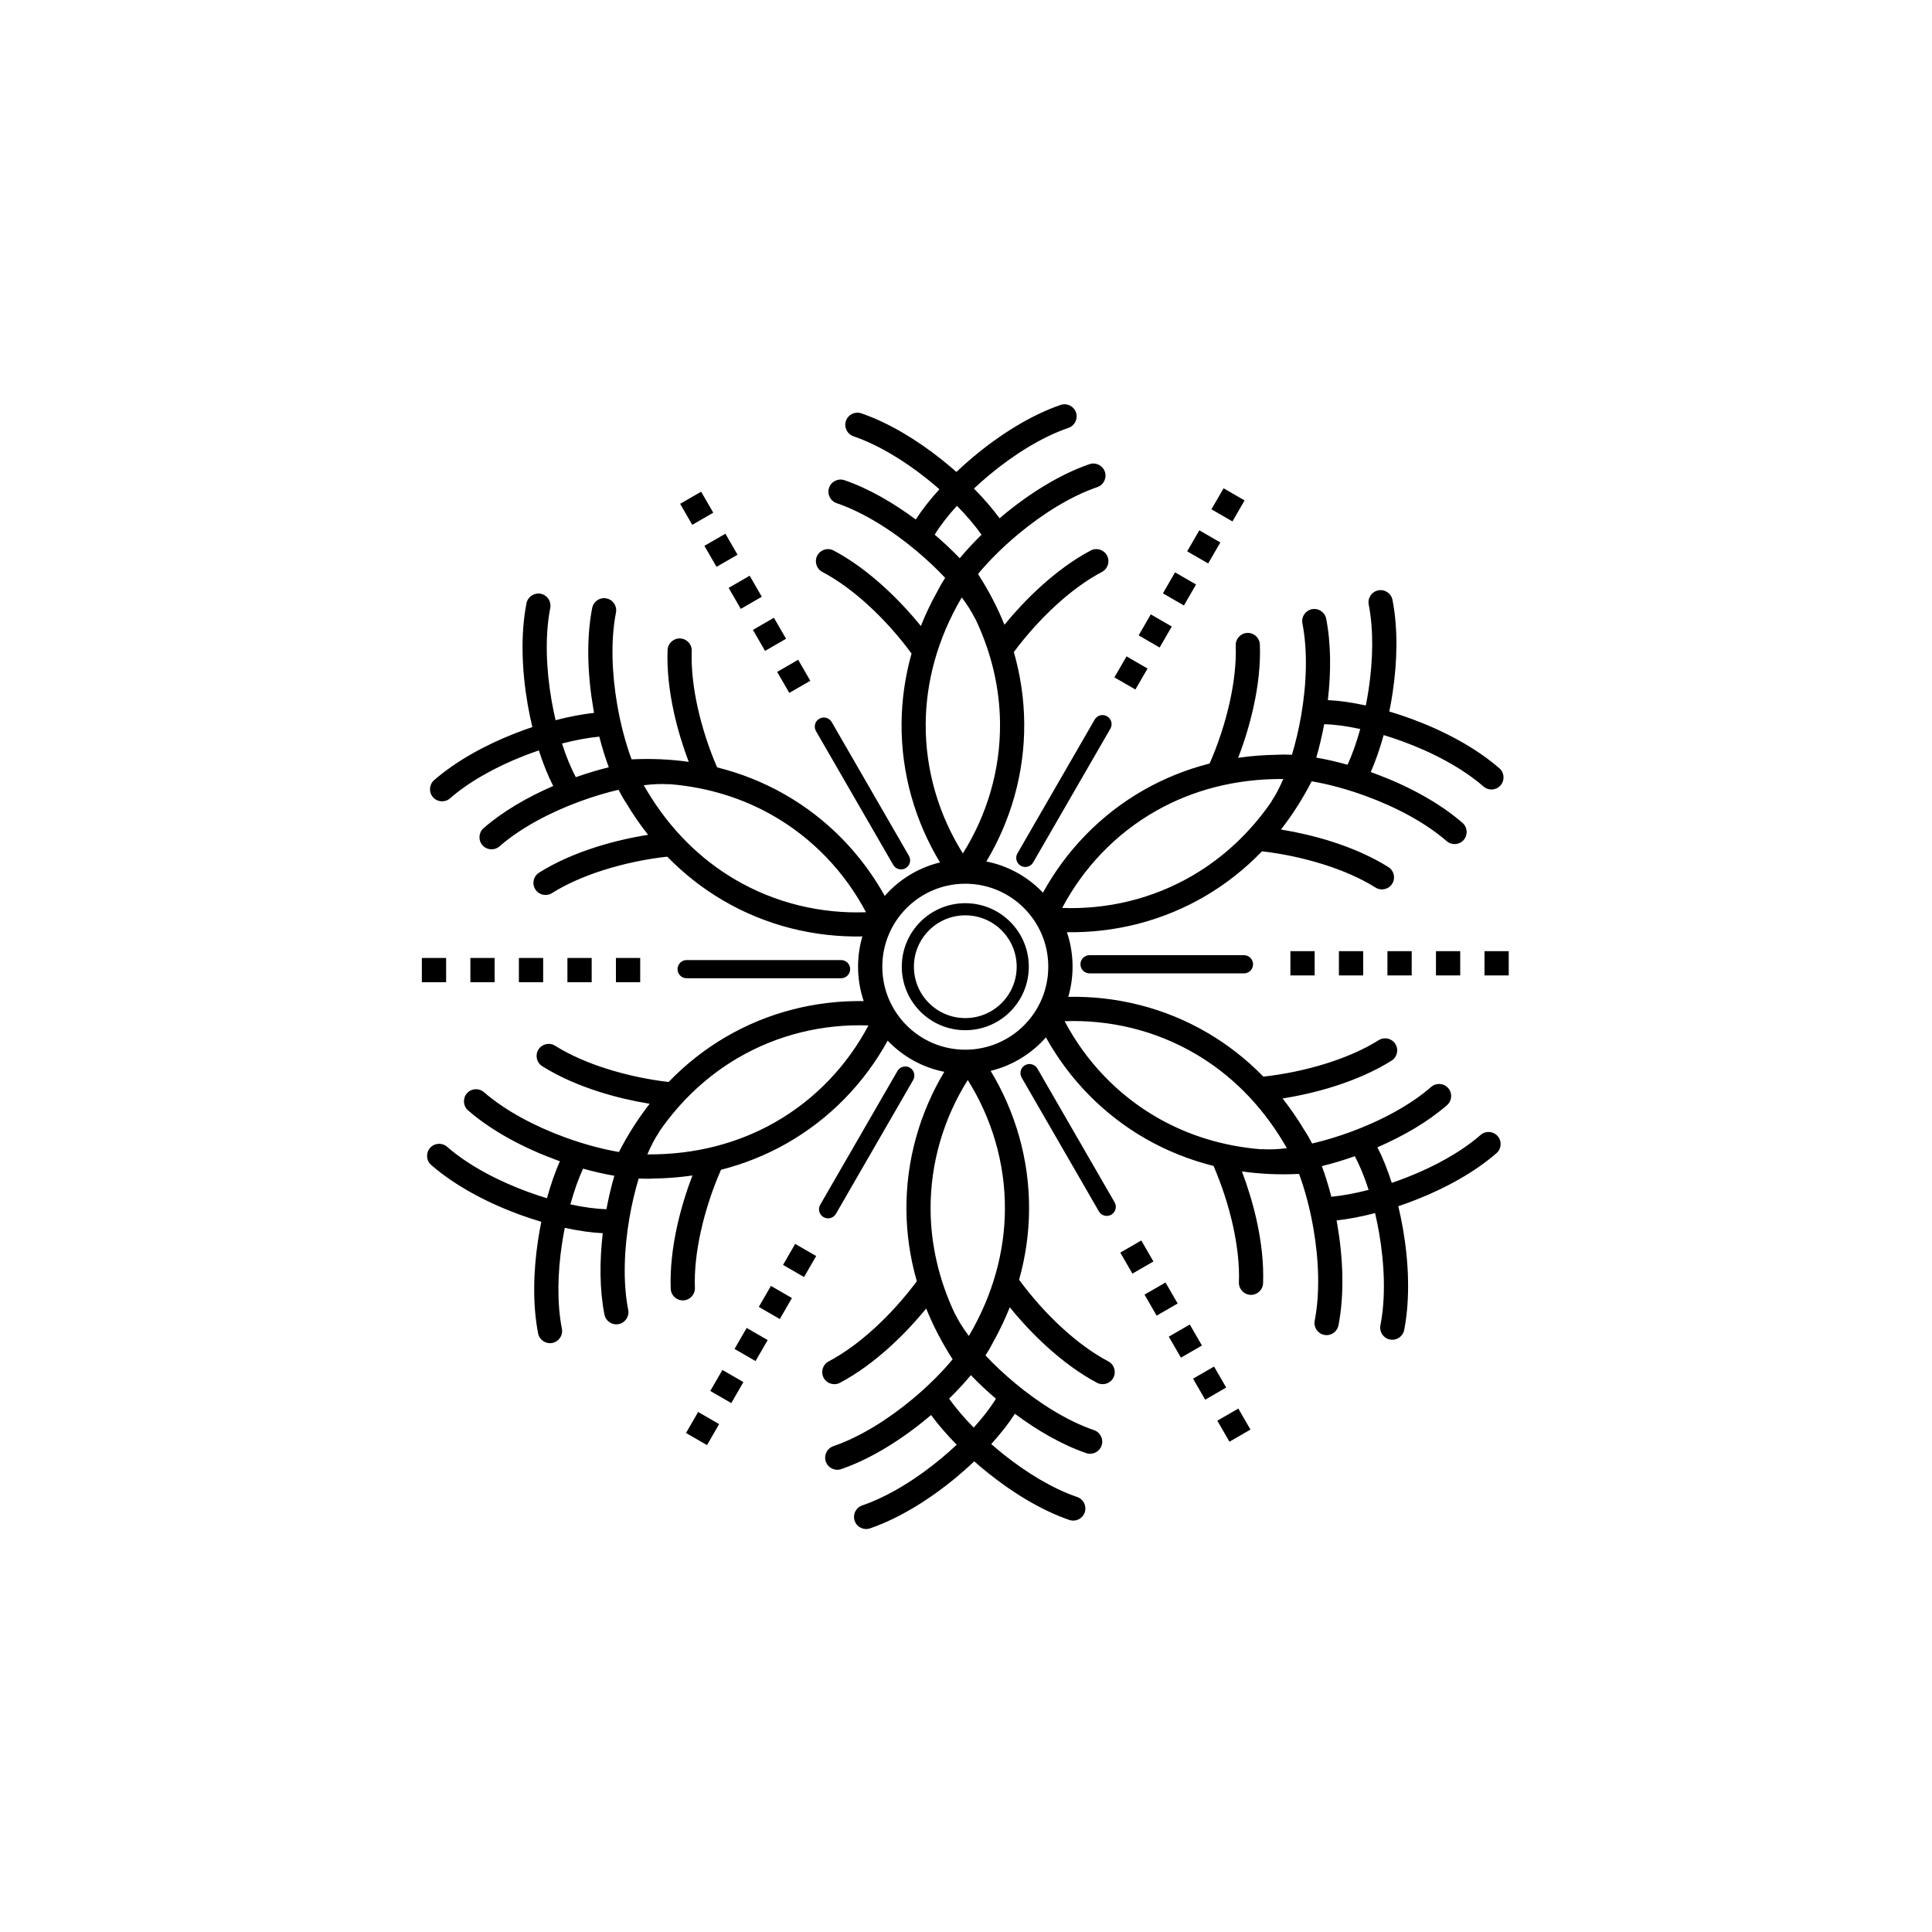 <?xml version="1.0" encoding="UTF-8"?>
<!-- Uploaded to: ICON Repo, www.iconrepo.com, Generator: ICON Repo Mixer Tools -->
<svg fill="#000000" width="800px" height="800px" version="1.1" viewBox="144 144 512 512" xmlns="http://www.w3.org/2000/svg">
 <path d="m399.17 370.16c6.32-10.066 9.949-21.953 9.848-34.434-0.074-8.996-2.09-18.324-6.438-27.52-0.102-0.145-0.195-0.297-0.277-0.461-0.809-1.652-1.973-3.484-3.43-5.414-6.508 11.07-9.461 22.473-9.551 33.395-0.102 12.48 3.527 24.367 9.848 34.434zm65.391-23.82c2.195-5 4.098-10.66 5.356-16.375 1.129-5.129 1.734-10.254 1.559-14.918-0.062-1.77 1.32-3.254 3.09-3.316 1.77-0.062 3.254 1.32 3.316 3.09 0.199 5.281-0.453 10.945-1.684 16.527-1.016 4.609-2.426 9.199-4.074 13.484 3.328-0.488 6.769-0.762 10.312-0.809 1.207-0.078 2.527-0.074 3.941 0 0.969-3.207 1.805-6.727 2.438-10.379 1.422-8.215 1.789-17.02 0.336-24.434-0.34-1.742 0.797-3.426 2.535-3.766 1.742-0.34 3.426 0.797 3.766 2.535 1.301 6.648 1.301 14.203 0.441 21.559 3 0.141 6.426 0.625 10.066 1.422 0.281-1.418 0.535-2.863 0.754-4.324 1.141-7.625 1.344-15.609 0.012-22.418-0.34-1.742 0.797-3.426 2.535-3.766 1.742-0.34 3.426 0.797 3.766 2.535 1.48 7.566 1.277 16.305 0.039 24.574-0.254 1.688-0.551 3.356-0.883 4.996 1.938 0.574 3.898 1.223 5.856 1.941 8.473 3.113 16.996 7.598 23.324 13.117 1.332 1.164 1.465 3.188 0.301 4.519-1.164 1.332-3.188 1.465-4.519 0.301-5.68-4.949-13.484-9.031-21.316-11.91-1.727-0.633-3.449-1.211-5.144-1.719-0.996 3.594-2.16 6.922-3.422 9.801 0.336 0.117 0.668 0.238 1.004 0.363 8.473 3.113 16.996 7.598 23.324 13.113 1.332 1.164 1.465 3.188 0.301 4.519-1.164 1.332-3.188 1.465-4.519 0.301-5.68-4.949-13.484-9.031-21.316-11.91-5.035-1.852-10.035-3.191-14.449-3.941-2.406 4.688-5.141 8.945-8.145 12.781 4.414 0.719 8.945 1.766 13.309 3.148 5.453 1.727 10.695 3.996 15.168 6.809 1.496 0.941 1.949 2.922 1.004 4.418-0.941 1.496-2.922 1.949-4.418 1.004-3.953-2.484-8.688-4.523-13.688-6.106-5.43-1.719-11.105-2.887-16.391-3.5-4.578 4.746-9.621 8.68-14.965 11.824-11.398 6.707-24.16 9.816-36.734 9.613 0.969 2.863 1.496 5.934 1.496 9.125 0 2.781-0.398 5.469-1.145 8.008 12.672-0.258 25.543 2.848 37.031 9.609 5.234 3.082 10.18 6.918 14.684 11.535 5.422-0.598 11.277-1.781 16.871-3.555 4.996-1.582 9.734-3.621 13.684-6.106 1.496-0.941 3.477-0.492 4.418 1.004 0.941 1.496 0.492 3.477-1.004 4.418-4.473 2.812-9.711 5.082-15.168 6.809-4.496 1.426-9.18 2.496-13.723 3.215 2.066 2.613 4.008 5.426 5.805 8.441 0.691 1.027 1.371 2.203 2.031 3.5 3.269-0.766 6.738-1.801 10.223-3.082 7.832-2.879 15.637-6.957 21.316-11.91 1.332-1.164 3.356-1.031 4.519 0.301 1.164 1.332 1.031 3.356-0.301 4.519-5.117 4.457-11.66 8.242-18.457 11.172 1.379 2.668 2.672 5.879 3.809 9.43 1.375-0.465 2.758-0.973 4.141-1.516 7.176-2.824 14.184-6.637 19.398-11.184 1.332-1.164 3.356-1.031 4.519 0.301 1.164 1.332 1.031 3.356-0.301 4.519-5.824 5.074-13.5 9.273-21.281 12.336-1.582 0.621-3.168 1.199-4.75 1.727 0.473 1.969 0.895 3.992 1.25 6.055 1.539 8.898 1.922 18.52 0.312 26.742-0.34 1.742-2.027 2.875-3.766 2.535-1.742-0.34-2.875-2.027-2.535-3.766 1.453-7.414 1.082-16.219-0.336-24.434-0.312-1.809-0.676-3.586-1.078-5.305-3.609 0.938-7.074 1.594-10.199 1.941 0.066 0.352 0.129 0.703 0.188 1.059 1.539 8.898 1.922 18.52 0.312 26.742-0.34 1.742-2.027 2.875-3.766 2.535-1.742-0.34-2.875-2.027-2.535-3.766 1.453-7.414 1.082-16.219-0.336-24.434-0.914-5.281-2.25-10.273-3.805-14.461-5.266 0.258-10.316 0.02-15.141-0.66 1.582 4.172 2.938 8.621 3.922 13.09 1.227 5.578 1.883 11.246 1.684 16.527-0.062 1.77-1.547 3.152-3.316 3.09s-3.152-1.547-3.09-3.316c0.176-4.664-0.43-9.789-1.559-14.918-1.223-5.551-3.051-11.043-5.164-15.934-6.398-1.594-12.324-3.992-17.723-7.051-11.512-6.519-20.59-16.02-26.703-27.012-0.406 0.461-0.824 0.91-1.262 1.344-3.629 3.629-8.234 6.281-13.387 7.527 6.555 10.84 10.297 23.543 10.188 36.879-0.051 6.074-0.898 12.277-2.644 18.484 3.254 4.43 7.203 8.914 11.5 12.836 3.844 3.512 7.977 6.59 12.141 8.789 1.566 0.824 2.168 2.766 1.344 4.332-0.824 1.566-2.766 2.168-4.332 1.344-4.637-2.449-9.223-5.859-13.473-9.742-3.504-3.199-6.769-6.715-9.648-10.266-1.254 3.152-2.75 6.297-4.504 9.418-0.531 1.062-1.18 2.18-1.934 3.34 2.297 2.449 4.926 4.934 7.781 7.309 6.391 5.328 13.828 10.043 20.992 12.496 1.68 0.574 2.57 2.402 1.996 4.082s-2.402 2.57-4.082 1.996c-6.394-2.191-12.945-5.977-18.895-10.414-1.625 2.527-3.758 5.258-6.269 8.016 1.09 0.957 2.219 1.902 3.379 2.828 6.023 4.797 12.836 8.957 19.402 11.211 1.68 0.574 2.57 2.402 1.996 4.082s-2.402 2.57-4.082 1.996c-7.285-2.496-14.754-7.047-21.309-12.266-1.336-1.062-2.633-2.152-3.887-3.262-1.465 1.391-3.012 2.769-4.613 4.106-6.953 5.797-15.094 10.941-23 13.652-1.68 0.574-3.504-0.32-4.082-1.996-0.574-1.68 0.316-3.504 1.996-4.082 7.164-2.457 14.602-7.172 20.992-12.496 1.41-1.176 2.769-2.379 4.055-3.59-2.625-2.664-4.93-5.34-6.793-7.875-0.27 0.23-0.543 0.461-0.816 0.688-6.953 5.797-15.094 10.941-23 13.652-1.68 0.574-3.504-0.32-4.082-1.996-0.574-1.68 0.32-3.504 1.996-4.082 7.164-2.457 14.602-7.172 20.992-12.496 4.117-3.434 7.777-7.086 10.625-10.531-2.859-4.434-5.18-8.934-7.004-13.453-2.812 3.441-5.988 6.836-9.383 9.938-4.25 3.883-8.832 7.293-13.473 9.742-1.566 0.824-3.508 0.223-4.332-1.344-0.824-1.566-0.223-3.508 1.344-4.332 4.164-2.199 8.297-5.273 12.141-8.789 4.168-3.809 8.016-8.145 11.215-12.449-1.82-6.336-2.703-12.668-2.754-18.871-0.109-13.234 3.578-25.844 10.035-36.629-5.617-1.113-10.637-3.883-14.531-7.781-0.16-0.16-0.316-0.32-0.469-0.48-6.113 11.102-15.242 20.699-26.844 27.273-5.289 2.996-11.082 5.359-17.332 6.953-2.195 5-4.098 10.66-5.356 16.375-1.129 5.129-1.734 10.254-1.559 14.918 0.062 1.77-1.32 3.254-3.09 3.316-1.77 0.062-3.254-1.32-3.316-3.09-0.199-5.281 0.453-10.945 1.684-16.527 1.016-4.609 2.426-9.199 4.074-13.484-3.328 0.488-6.769 0.762-10.312 0.809-1.207 0.078-2.527 0.074-3.941 0-0.969 3.207-1.805 6.727-2.438 10.379-1.422 8.215-1.789 17.02-0.336 24.434 0.34 1.742-0.797 3.426-2.535 3.766-1.742 0.34-3.426-0.797-3.766-2.535-1.301-6.648-1.301-14.203-0.441-21.559-3-0.141-6.426-0.625-10.066-1.422-0.281 1.418-0.535 2.863-0.754 4.324-1.145 7.625-1.344 15.609-0.012 22.418 0.34 1.742-0.797 3.426-2.535 3.766-1.742 0.34-3.426-0.797-3.766-2.535-1.48-7.566-1.277-16.305-0.039-24.574 0.254-1.688 0.551-3.356 0.883-4.996-1.938-0.574-3.898-1.223-5.856-1.941-8.473-3.113-16.996-7.598-23.324-13.117-1.332-1.164-1.465-3.188-0.301-4.519 1.164-1.332 3.188-1.465 4.519-0.301 5.68 4.953 13.484 9.031 21.316 11.91 1.727 0.633 3.449 1.211 5.144 1.719 0.996-3.594 2.16-6.922 3.422-9.801-0.336-0.117-0.668-0.238-1.004-0.363-8.473-3.113-16.996-7.598-23.324-13.117-1.332-1.164-1.465-3.188-0.301-4.519 1.164-1.332 3.188-1.465 4.519-0.301 5.68 4.949 13.484 9.031 21.316 11.91 5.035 1.852 10.035 3.191 14.449 3.941 2.406-4.688 5.141-8.945 8.145-12.781-4.414-0.715-8.945-1.766-13.305-3.148-5.453-1.727-10.695-3.996-15.168-6.809-1.496-0.941-1.949-2.922-1.004-4.418 0.941-1.496 2.922-1.949 4.418-1.004 3.953 2.484 8.688 4.523 13.688 6.106 5.43 1.719 11.105 2.887 16.391 3.5 4.578-4.746 9.621-8.68 14.965-11.824 11.398-6.707 24.16-9.816 36.734-9.613-0.969-2.863-1.496-5.934-1.496-9.125 0-2.781 0.398-5.469 1.145-8.008-12.672 0.258-25.543-2.848-37.031-9.609-5.234-3.082-10.18-6.918-14.684-11.535-5.422 0.598-11.277 1.781-16.867 3.555-4.996 1.582-9.734 3.621-13.684 6.106-1.496 0.941-3.477 0.492-4.418-1.004-0.941-1.496-0.492-3.477 1.004-4.418 4.473-2.812 9.711-5.082 15.168-6.809 4.496-1.426 9.18-2.496 13.723-3.215-2.066-2.613-4.008-5.426-5.805-8.441-0.691-1.027-1.371-2.203-2.031-3.5-3.269 0.766-6.738 1.801-10.223 3.082-7.832 2.879-15.637 6.957-21.316 11.91-1.332 1.164-3.356 1.031-4.519-0.301s-1.031-3.356 0.301-4.519c5.117-4.457 11.66-8.242 18.457-11.172-1.379-2.668-2.672-5.879-3.809-9.43-1.375 0.465-2.758 0.973-4.141 1.516-7.176 2.824-14.184 6.637-19.398 11.184-1.332 1.164-3.356 1.031-4.519-0.301s-1.031-3.356 0.301-4.519c5.824-5.074 13.5-9.273 21.285-12.336 1.582-0.621 3.168-1.199 4.75-1.727-0.473-1.969-0.895-3.992-1.25-6.055-1.539-8.898-1.922-18.52-0.312-26.742 0.34-1.742 2.027-2.875 3.766-2.535 1.742 0.34 2.875 2.027 2.535 3.766-1.453 7.414-1.082 16.215 0.336 24.434 0.312 1.809 0.676 3.586 1.078 5.305 3.609-0.938 7.074-1.594 10.199-1.941-0.066-0.352-0.129-0.703-0.188-1.059-1.539-8.898-1.922-18.52-0.312-26.742 0.34-1.742 2.027-2.875 3.766-2.535 1.742 0.34 2.875 2.027 2.535 3.766-1.453 7.414-1.082 16.219 0.336 24.434 0.914 5.281 2.25 10.273 3.805 14.461 5.266-0.258 10.316-0.02 15.141 0.66-1.582-4.172-2.938-8.621-3.922-13.09-1.227-5.578-1.883-11.246-1.684-16.527 0.062-1.77 1.547-3.152 3.316-3.09s3.152 1.547 3.09 3.316c-0.176 4.664 0.43 9.789 1.559 14.918 1.223 5.551 3.051 11.043 5.164 15.934 6.398 1.594 12.324 3.992 17.723 7.051 11.512 6.519 20.59 16.02 26.703 27.012 0.406-0.461 0.824-0.91 1.258-1.344 3.629-3.629 8.234-6.281 13.387-7.527-6.555-10.84-10.297-23.543-10.188-36.879 0.051-6.074 0.898-12.277 2.644-18.484-3.254-4.43-7.203-8.914-11.5-12.836-3.844-3.512-7.977-6.59-12.141-8.789-1.566-0.824-2.168-2.766-1.344-4.332 0.824-1.566 2.766-2.168 4.332-1.344 4.637 2.449 9.223 5.859 13.473 9.742 3.504 3.199 6.769 6.715 9.648 10.266 1.254-3.152 2.75-6.297 4.504-9.418 0.531-1.062 1.18-2.18 1.934-3.34-2.297-2.449-4.926-4.934-7.777-7.309-6.391-5.328-13.828-10.043-20.992-12.496-1.68-0.574-2.57-2.402-1.996-4.082 0.574-1.68 2.402-2.57 4.082-1.996 6.394 2.191 12.945 5.981 18.895 10.414 1.625-2.527 3.758-5.258 6.269-8.016-1.09-0.957-2.219-1.902-3.379-2.828-6.023-4.797-12.836-8.957-19.402-11.211-1.68-0.574-2.57-2.402-1.996-4.082 0.574-1.68 2.402-2.57 4.082-1.996 7.285 2.496 14.754 7.047 21.309 12.266 1.336 1.062 2.633 2.152 3.887 3.262 1.465-1.391 3.012-2.769 4.613-4.106 6.953-5.797 15.094-10.941 23-13.652 1.68-0.574 3.504 0.316 4.082 1.996 0.574 1.68-0.32 3.504-1.996 4.082-7.164 2.457-14.602 7.172-20.992 12.496-1.41 1.176-2.769 2.379-4.055 3.59 2.625 2.664 4.93 5.34 6.793 7.875 0.27-0.23 0.543-0.461 0.816-0.688 6.953-5.797 15.094-10.941 23-13.652 1.68-0.574 3.504 0.32 4.082 1.996 0.574 1.68-0.32 3.504-1.996 4.082-7.164 2.457-14.602 7.172-20.992 12.496-4.117 3.434-7.777 7.086-10.625 10.531 2.859 4.434 5.18 8.934 7.004 13.453 2.812-3.441 5.988-6.836 9.383-9.938 4.25-3.883 8.832-7.293 13.473-9.742 1.566-0.824 3.508-0.223 4.332 1.344 0.824 1.566 0.223 3.508-1.344 4.332-4.164 2.199-8.297 5.273-12.141 8.789-4.168 3.809-8.016 8.145-11.215 12.449 1.82 6.336 2.703 12.668 2.754 18.871 0.109 13.234-3.578 25.844-10.035 36.629 5.617 1.113 10.637 3.883 14.531 7.781 0.16 0.16 0.316 0.32 0.469 0.48 6.113-11.102 15.242-20.699 26.844-27.273 5.289-2.996 11.082-5.359 17.332-6.953zm36.559 0.324c1.238-2.711 2.383-5.934 3.359-9.469-3.535-0.77-6.801-1.207-9.559-1.273-0.57 3.066-1.281 6.051-2.094 8.855 2.633 0.449 5.43 1.086 8.289 1.887zm-4.305 114.49c2.965-0.285 6.332-0.902 9.883-1.824-1.102-3.445-2.352-6.496-3.672-8.918-2.945 1.039-5.883 1.918-8.723 2.621 0.926 2.504 1.777 5.242 2.512 8.121zm-101.3 53.508c1.73 2.434 3.953 5.047 6.527 7.664 2.438-2.68 4.449-5.293 5.887-7.648-2.375-2.031-4.609-4.141-6.637-6.25-1.707 2.055-3.652 4.16-5.777 6.238zm-97-60.957c-1.238 2.711-2.383 5.934-3.359 9.469 3.535 0.77 6.801 1.207 9.559 1.273 0.57-3.066 1.281-6.051 2.094-8.855-2.633-0.449-5.43-1.086-8.289-1.887zm4.305-114.49c-2.965 0.285-6.332 0.902-9.883 1.824 1.102 3.445 2.352 6.496 3.672 8.918 2.945-1.039 5.883-1.918 8.723-2.621-0.926-2.504-1.777-5.242-2.512-8.121zm101.3-53.508c-1.73-2.434-3.953-5.047-6.527-7.664-2.438 2.68-4.449 5.293-5.887 7.648 2.375 2.031 4.609 4.141 6.637 6.25 1.707-2.055 3.652-4.16 5.777-6.238zm76.707 70.922c0.074-0.172 0.168-0.344 0.277-0.508 1.027-1.523 2.027-3.449 2.973-5.676-12.84-0.098-24.188 3.047-33.684 8.426-10.867 6.156-19.348 15.242-24.906 25.746 11.875 0.438 23.984-2.363 34.75-8.699 7.746-4.559 14.805-10.953 20.59-19.293zm-2.762 91.93c0.18-0.02 0.367-0.023 0.555-0.012 1.836 0.125 4.008 0.031 6.41-0.266-0.234-0.414-0.477-0.828-0.715-1.234-0.035-0.055-0.066-0.109-0.098-0.164-6.231-10.457-14.312-18.25-23.332-23.555-10.766-6.332-22.875-9.137-34.75-8.699 5.559 10.504 14.039 19.594 24.902 25.75 7.82 4.43 16.895 7.344 27.027 8.18zm-81.008 43.605c0.102 0.145 0.195 0.297 0.273 0.461 0.809 1.652 1.973 3.484 3.43 5.414 6.508-11.07 9.461-22.473 9.551-33.395 0.102-12.48-3.527-24.367-9.848-34.434-6.32 10.066-9.949 21.953-9.848 34.434 0.074 8.996 2.09 18.324 6.438 27.52zm-78.25-48.418c-0.074 0.172-0.168 0.344-0.277 0.504-1.027 1.523-2.027 3.449-2.973 5.676 12.84 0.098 24.188-3.047 33.684-8.426 10.867-6.156 19.348-15.242 24.906-25.746-11.875-0.438-23.984 2.363-34.75 8.699-7.746 4.559-14.805 10.953-20.59 19.293zm2.762-91.93c-0.18 0.02-0.367 0.023-0.555 0.012-1.836-0.125-4.008-0.031-6.41 0.266 0.234 0.414 0.473 0.824 0.715 1.234 0.035 0.055 0.07 0.113 0.102 0.168 6.227 10.453 14.312 18.25 23.328 23.555 10.766 6.332 22.875 9.137 34.75 8.699-5.555-10.504-14.039-19.594-24.902-25.75-7.82-4.43-16.895-7.344-27.027-8.18zm170.83 44.254v6.43h-6.43v-6.43zm51.434 0v6.43h-6.43v-6.43zm-12.859 0v6.43h-6.43v-6.43zm-12.859 0v6.43h-6.43v-6.43zm-12.859 0v6.43h-6.43v-6.43zm-55.586 82.238-5.566 3.215-3.215-5.566 5.566-3.215zm25.715 44.543-5.566 3.215-3.215-5.566 5.566-3.215zm-6.43-11.137-5.566 3.215-3.215-5.566 5.566-3.215zm-6.43-11.137-5.566 3.215-3.215-5.566 5.566-3.215zm-6.43-11.137-5.566 3.215-3.215-5.566 5.566-3.215zm-99.012-7.016-5.566-3.215 3.215-5.566 5.566 3.215zm-25.715 44.543-5.566-3.215 3.215-5.566 5.566 3.215zm6.43-11.137-5.566-3.215 3.215-5.566 5.566 3.215zm6.43-11.137-5.566-3.215 3.215-5.566 5.566 3.215zm6.43-11.137-5.566-3.215 3.215-5.566 5.566 3.215zm-43.43-89.258v-6.43h6.43v6.43zm-51.434 0v-6.43h6.43v6.43zm12.859 0v-6.43h6.43v6.43zm12.859 0v-6.43h6.43v6.43zm12.859 0v-6.43h6.43v6.43zm55.586-82.238 5.566-3.215 3.215 5.566-5.566 3.215zm-25.715-44.543 5.566-3.215 3.215 5.566-5.566 3.215zm6.43 11.137 5.566-3.215 3.215 5.566-5.566 3.215zm6.43 11.137 5.566-3.215 3.215 5.566-5.566 3.215zm6.43 11.137 5.566-3.215 3.215 5.566-5.566 3.215zm99.012 7.016 5.566 3.215-3.215 5.566-5.566-3.215zm25.715-44.543 5.566 3.215-3.215 5.566-5.566-3.215zm-6.43 11.137 5.566 3.215-3.215 5.566-5.566-3.215zm-6.43 11.137 5.566 3.215-3.215 5.566-5.566-3.215zm-6.43 11.137 5.566 3.215-3.215 5.566-5.566-3.215zm-49.156 76.543c4.648 0 8.855 1.883 11.902 4.93s4.93 7.254 4.93 11.902c0 4.648-1.883 8.855-4.93 11.902-3.047 3.047-7.254 4.93-11.902 4.93-4.648 0-8.855-1.883-11.902-4.93-3.047-3.047-4.93-7.254-4.93-11.902 0-4.648 1.883-8.855 4.93-11.902 3.047-3.047 7.254-4.93 11.902-4.93zm9.629 7.203c-2.465-2.465-5.867-3.988-9.629-3.988-3.762 0-7.164 1.523-9.629 3.988-2.465 2.465-3.988 5.867-3.988 9.629 0 3.762 1.523 7.164 3.988 9.629s5.867 3.988 9.629 3.988c3.762 0 7.164-1.523 9.629-3.988 2.465-2.465 3.988-5.867 3.988-9.629 0-3.762-1.523-7.164-3.988-9.629zm5.922-5.922c-3.981-3.981-9.477-6.441-15.551-6.441-6.074 0-11.57 2.461-15.551 6.441-3.981 3.981-6.441 9.477-6.441 15.551 0 6.074 2.461 11.57 6.441 15.551s9.477 6.441 15.551 6.441c6.074 0 11.57-2.461 15.551-6.441 3.981-3.981 6.441-9.477 6.441-15.551 0-6.074-2.461-11.57-6.441-15.551zm2.43-12.078c-0.664 1.148-2.137 1.543-3.285 0.875-1.148-0.664-1.543-2.137-0.875-3.285l20.465-35.449c0.664-1.148 2.137-1.543 3.285-0.875 1.148 0.664 1.543 2.137 0.875 3.285zm14.941 29.395c-1.332 0-2.41-1.078-2.41-2.41 0-1.332 1.078-2.41 2.41-2.41h40.93c1.332 0 2.41 1.078 2.41 2.41 0 1.332-1.078 2.41-2.41 2.41zm-17.98 27.629c-0.664-1.148-0.273-2.621 0.875-3.285 1.148-0.664 2.621-0.273 3.285 0.875l20.465 35.449c0.664 1.148 0.273 2.621-0.875 3.285-1.148 0.664-2.621 0.273-3.285-0.875zm-32.922-1.762c0.664-1.148 2.137-1.543 3.285-0.875 1.148 0.664 1.543 2.137 0.875 3.285l-20.465 35.449c-0.664 1.148-2.137 1.543-3.285 0.875-1.148-0.664-1.543-2.137-0.875-3.285zm-14.941-29.395c1.332 0 2.41 1.078 2.41 2.41s-1.078 2.41-2.41 2.41h-40.93c-1.332 0-2.41-1.078-2.41-2.41s1.078-2.41 2.41-2.41zm17.98-27.629c0.664 1.148 0.273 2.621-0.875 3.285s-2.621 0.273-3.285-0.875l-20.465-35.449c-0.664-1.148-0.273-2.621 0.875-3.285s2.621-0.273 3.285 0.875z"/>
</svg>